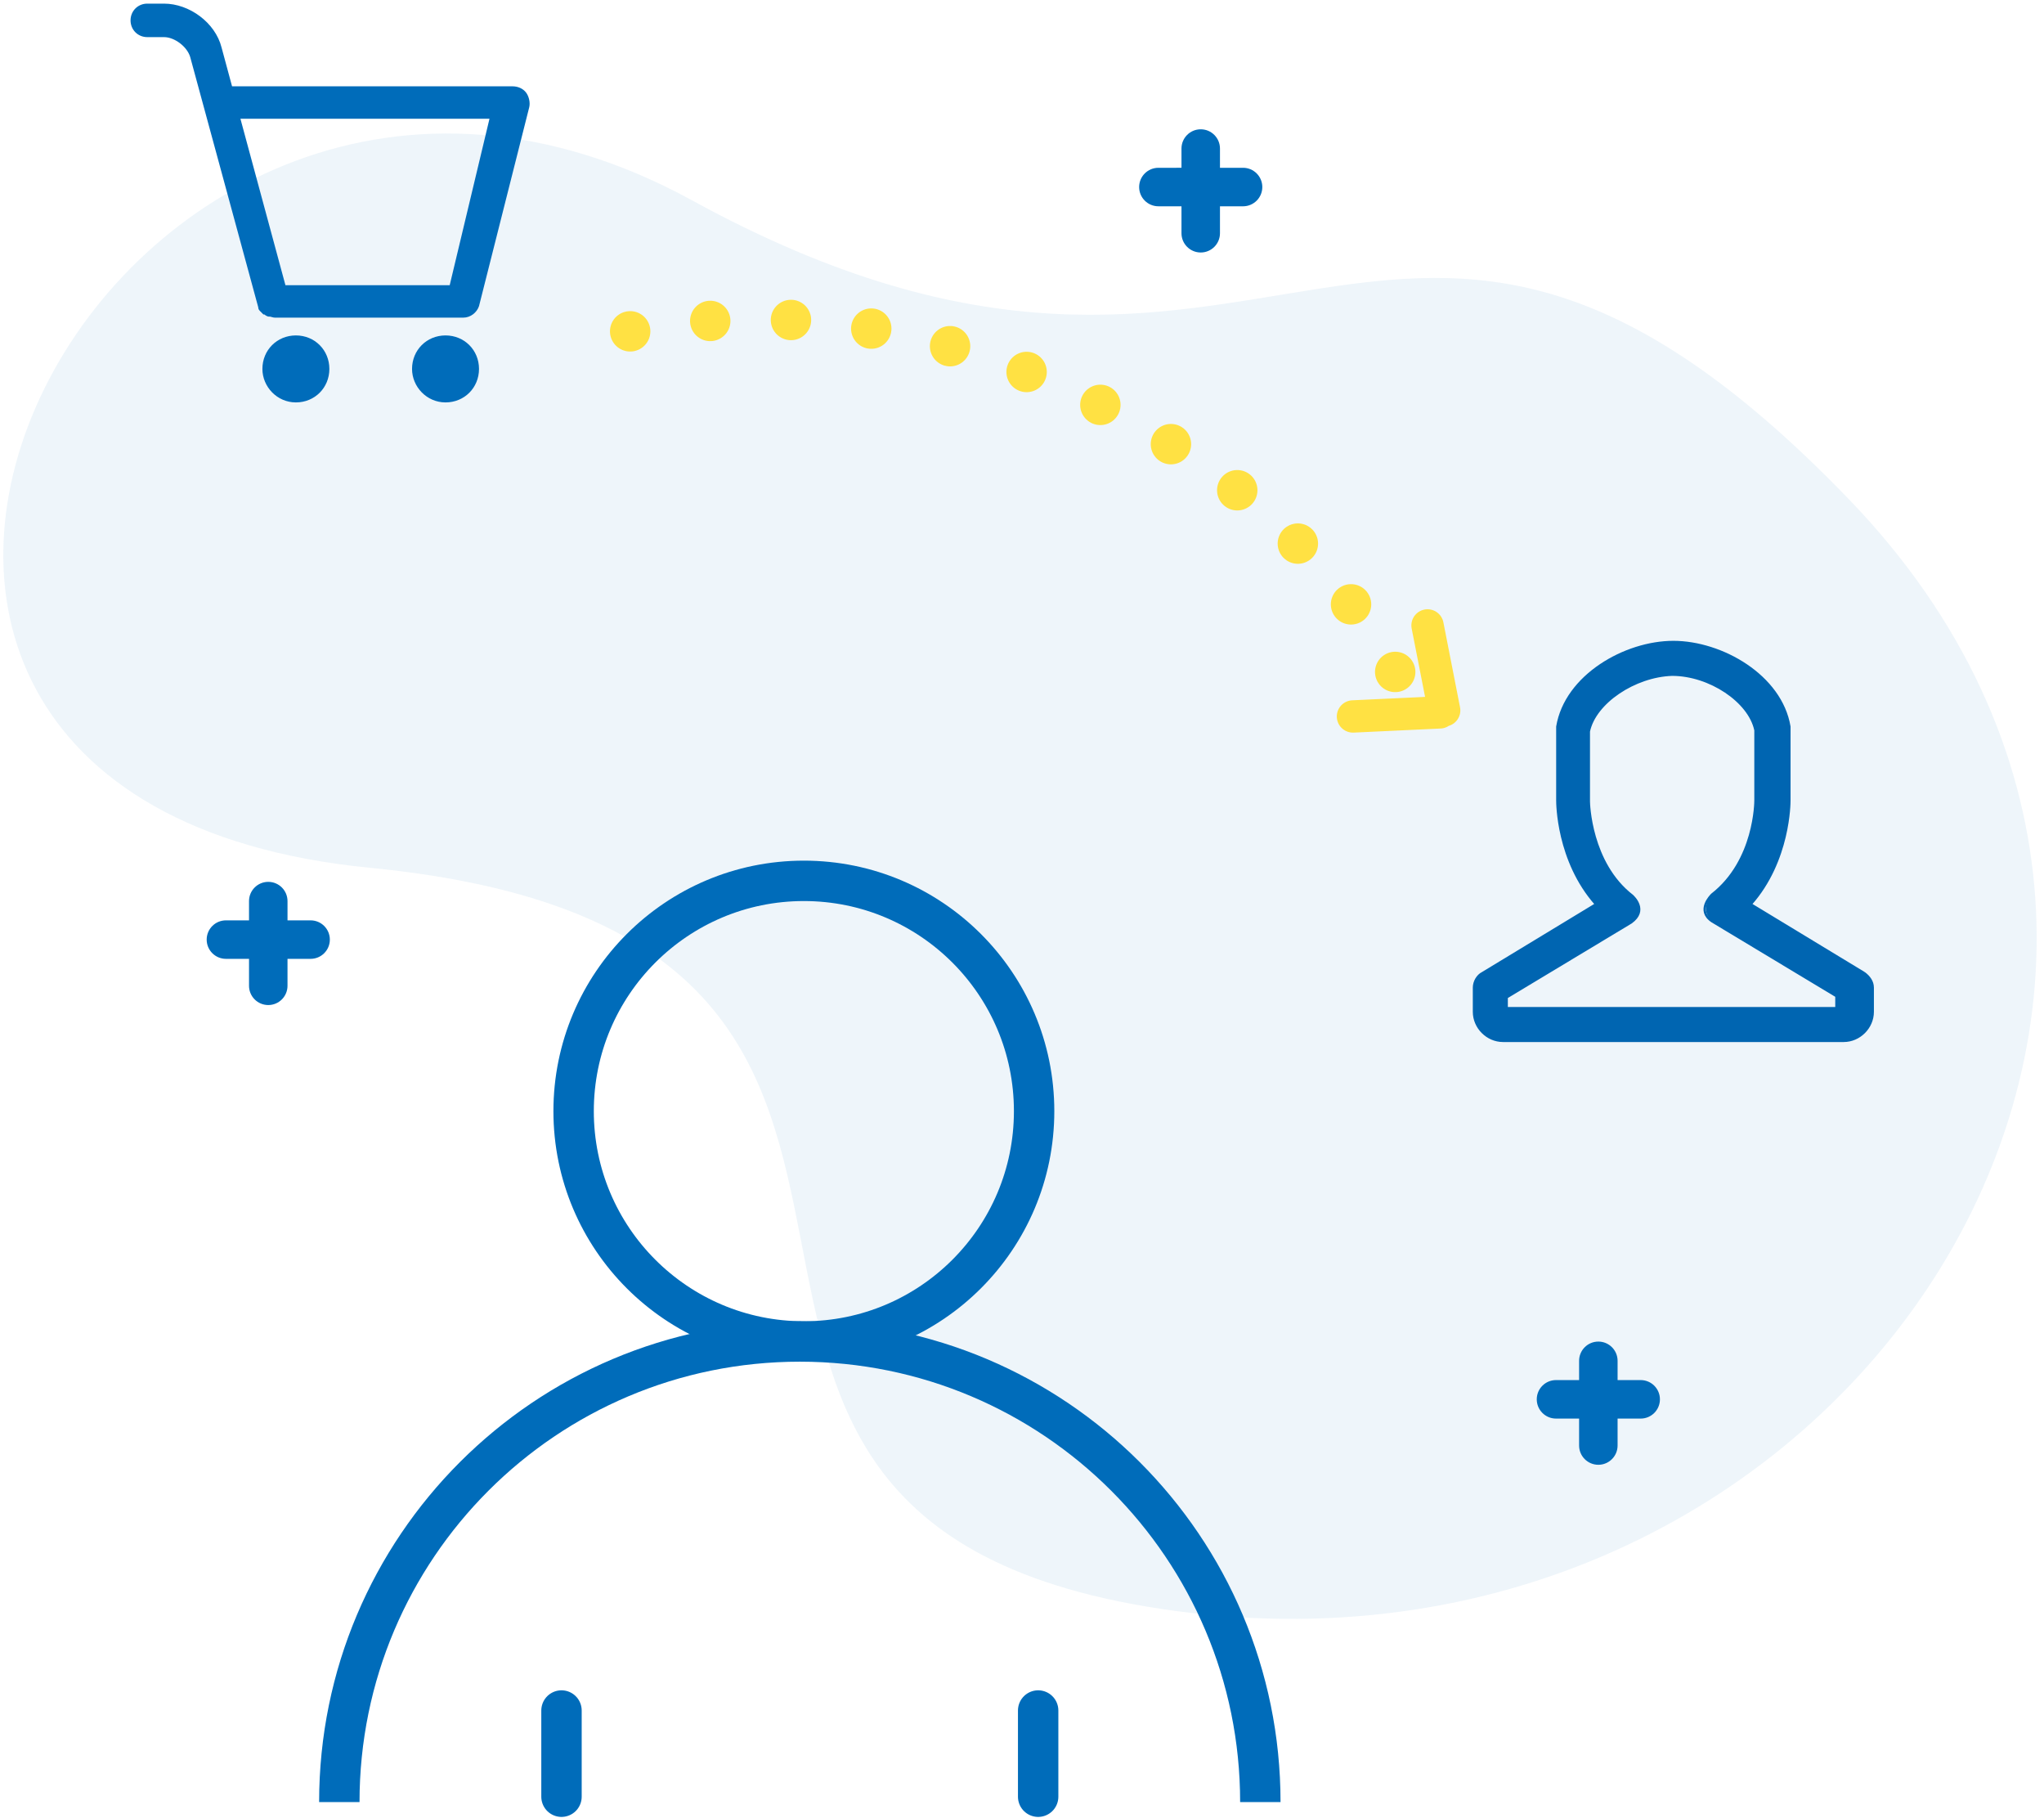 <svg xmlns="http://www.w3.org/2000/svg" xmlns:xlink="http://www.w3.org/1999/xlink" width="253" height="225" viewBox="0 0 253 225">
    <defs>
        <path id="028hq4f61a" d="M0 0H256V256H0z"/>
    </defs>
    <g fill="none" fill-rule="evenodd">
        <g>
            <g>
                <g transform="translate(-54 -86) translate(52 64)">
                    <mask id="dpk0qmug9b" fill="#fff">
                        <use xlink:href="#028hq4f61a"/>
                    </mask>
                    <g mask="url(#dpk0qmug9b)">
                        <g transform="translate(0 6)">
                            <path fill="#006CBA" d="M104.961 34.301c82.348 8.328 14.274 83.276 103.21 90.414 88.935 7.138 34.037 121.346-38.43 83.277-72.465-38.07-85.641 23.793-143.833-34.5-58.193-58.294-3.294-147.518 79.053-139.19z" opacity=".068" transform="rotate(-179 127.968 124.749)"/>
                            <path fill="#006CBA" d="M199.838 182.013c1.315 0 2.382 1.067 2.382 2.382v2.381l2.858.001c1.316 0 2.382 1.067 2.382 2.382 0 1.316-1.066 2.382-2.382 2.382h-2.859v3.335c0 1.316-1.066 2.382-2.381 2.382-1.316 0-2.382-1.066-2.382-2.382v-3.336l-2.859.001c-1.315 0-2.382-1.066-2.382-2.382 0-1.315 1.067-2.382 2.382-2.382h2.858v-2.382c0-1.315 1.067-2.382 2.383-2.382zM150.622 32c1.316 0 2.382 1.066 2.382 2.382v2.381h2.859c1.315 0 2.382 1.067 2.382 2.383 0 1.315-1.067 2.382-2.382 2.382l-2.859-.001v3.336c0 1.315-1.066 2.382-2.382 2.382-1.315 0-2.382-1.067-2.382-2.382v-3.336h-2.858c-1.316 0-2.382-1.066-2.382-2.381 0-1.316 1.066-2.382 2.382-2.382l2.858-.001v-2.381c0-1.316 1.067-2.382 2.382-2.382zM35.205 125.125c1.315 0 2.382 1.066 2.382 2.382v2.38l2.858.002c1.316 0 2.382 1.066 2.382 2.381 0 1.316-1.066 2.382-2.382 2.382h-2.859v3.335c0 1.316-1.066 2.382-2.381 2.382-1.316 0-2.382-1.066-2.382-2.382v-3.335h-2.859c-1.315 0-2.382-1.066-2.382-2.382 0-1.315 1.067-2.381 2.382-2.381l2.858-.001v-2.381c0-1.316 1.067-2.382 2.383-2.382z"/>
                            <circle cx="101.5" cy="153.5" r="28.5" stroke="#006CBA" stroke-width="5"/>
                            <path stroke="#006CBA" stroke-width="5" d="M158 239c0-31.48-25.52-57-57-57s-57 25.52-57 57"/>
                            <g>
                                <path fill="#006CBA" fill-rule="nonzero" d="M62.118 27.459c-.388-.519-1.036-.778-1.683-.778H25.723l-1.295-4.792c-.777-3.108-4.015-5.44-7.124-5.44h-2.072c-1.166 0-2.073.907-2.073 2.073 0 1.165.907 2.072 2.073 2.072h2.072c1.295 0 2.85 1.166 3.238 2.46l8.419 30.956c0 .26.13.389.259.518l.389.39h.13c.129.129.388.258.517.258h.13c.13 0 .388.13.647.13h23.314c.907 0 1.684-.648 1.943-1.425l6.217-24.61c.13-.517 0-1.294-.389-1.812zM52.663 51.29H32.33l-5.57-20.593h30.826L52.663 51.29zm-.518 6.217c-2.331 0-4.144 1.814-4.144 4.145 0 2.202 1.813 4.145 4.144 4.145 2.332 0 4.145-1.813 4.145-4.145 0-2.331-1.813-4.145-4.145-4.145zm-18.521 0c-2.332 0-4.145 1.814-4.145 4.145 0 2.202 1.813 4.145 4.145 4.145 2.331 0 4.144-1.813 4.144-4.145 0-2.331-1.813-4.145-4.144-4.145z" transform="translate(5)"/>
                            </g>
                            <g>
                                <g fill="#0065B1" fill-rule="nonzero">
                                    <path d="M48.3 40.973L34.245 32.45c4.785-5.384 4.785-12.561 4.785-12.86v-8.823-.3C37.983 4.188 30.655 0 24.674 0c-5.982 0-13.31 4.187-14.356 10.468v9.122c0 .299 0 7.476 4.785 12.86L1.047 40.973C.449 41.273 0 42.02 0 42.768v2.99c0 1.945 1.645 3.59 3.589 3.59h42.17c1.944 0 3.589-1.645 3.589-3.59v-2.99c0-.748-.449-1.346-1.047-1.795zm-3.14 4.337H4.039v-1.346l15.402-9.271c1.913-1.114.755-3.14.15-3.29-5.234-4.037-5.384-11.514-5.384-11.664v-8.673c.748-3.59 5.683-6.879 10.318-7.028 4.636 0 9.57 3.29 10.318 6.878v8.674c0 .15 0 7.476-5.383 11.664-.15.149-1.611 1.836 0 3.29l15.402 9.27v1.496h.3z" transform="translate(168 79) translate(16.45 16.45)"/>
                                </g>
                                <path stroke="#0065B1" stroke-width=".3" d="M64.75 57.423l-14.057-8.524c4.786-5.383 4.786-12.561 4.786-12.86v-8.823-.3c-1.047-6.28-8.374-10.467-14.356-10.467-5.981 0-13.309 4.187-14.356 10.468v9.122c0 .299 0 7.477 4.786 12.86l-14.057 8.524c-.598.299-1.047 1.046-1.047 1.794v2.99c0 1.945 1.645 3.59 3.59 3.59h42.169c1.944 0 3.589-1.645 3.589-3.59v-2.99c0-.748-.449-1.346-1.047-1.794zm-3.14 4.336H20.487v-1.346l15.402-9.27c2.08-1.493.3-3.141.15-3.29-5.234-4.038-5.384-11.515-5.384-11.665v-8.673c.748-3.589 5.683-6.879 10.318-7.028 4.636 0 9.57 3.29 10.319 6.879v8.673c0 .15 0 7.477-5.384 11.664-.15.15-1.958 1.963 0 3.29l15.403 9.27v1.496h.299z" transform="translate(168 79)"/>
                            </g>
                            <g stroke="#FFE143" stroke-linecap="round" stroke-linejoin="round">
                                <path stroke-dasharray="0 10" stroke-width="5" d="M0 2c19.26-3.646 38.593-.646 58 9 19.407 9.646 32.703 22.862 39.886 39.65" transform="translate(80 55)"/>
                                <path stroke-width="4" d="M89.465 49.657L100.218 49.154M98.695 38.393L100.756 48.903" transform="translate(80 55)"/>
                            </g>
                            <path stroke="#006CBA" stroke-linecap="round" stroke-width="5" d="M71.5 238.333L71.5 227.667M130.5 238.333L130.5 227.667"/>
                        </g>
                    </g>
                </g>
            </g>
        </g>
    </g>
</svg>
